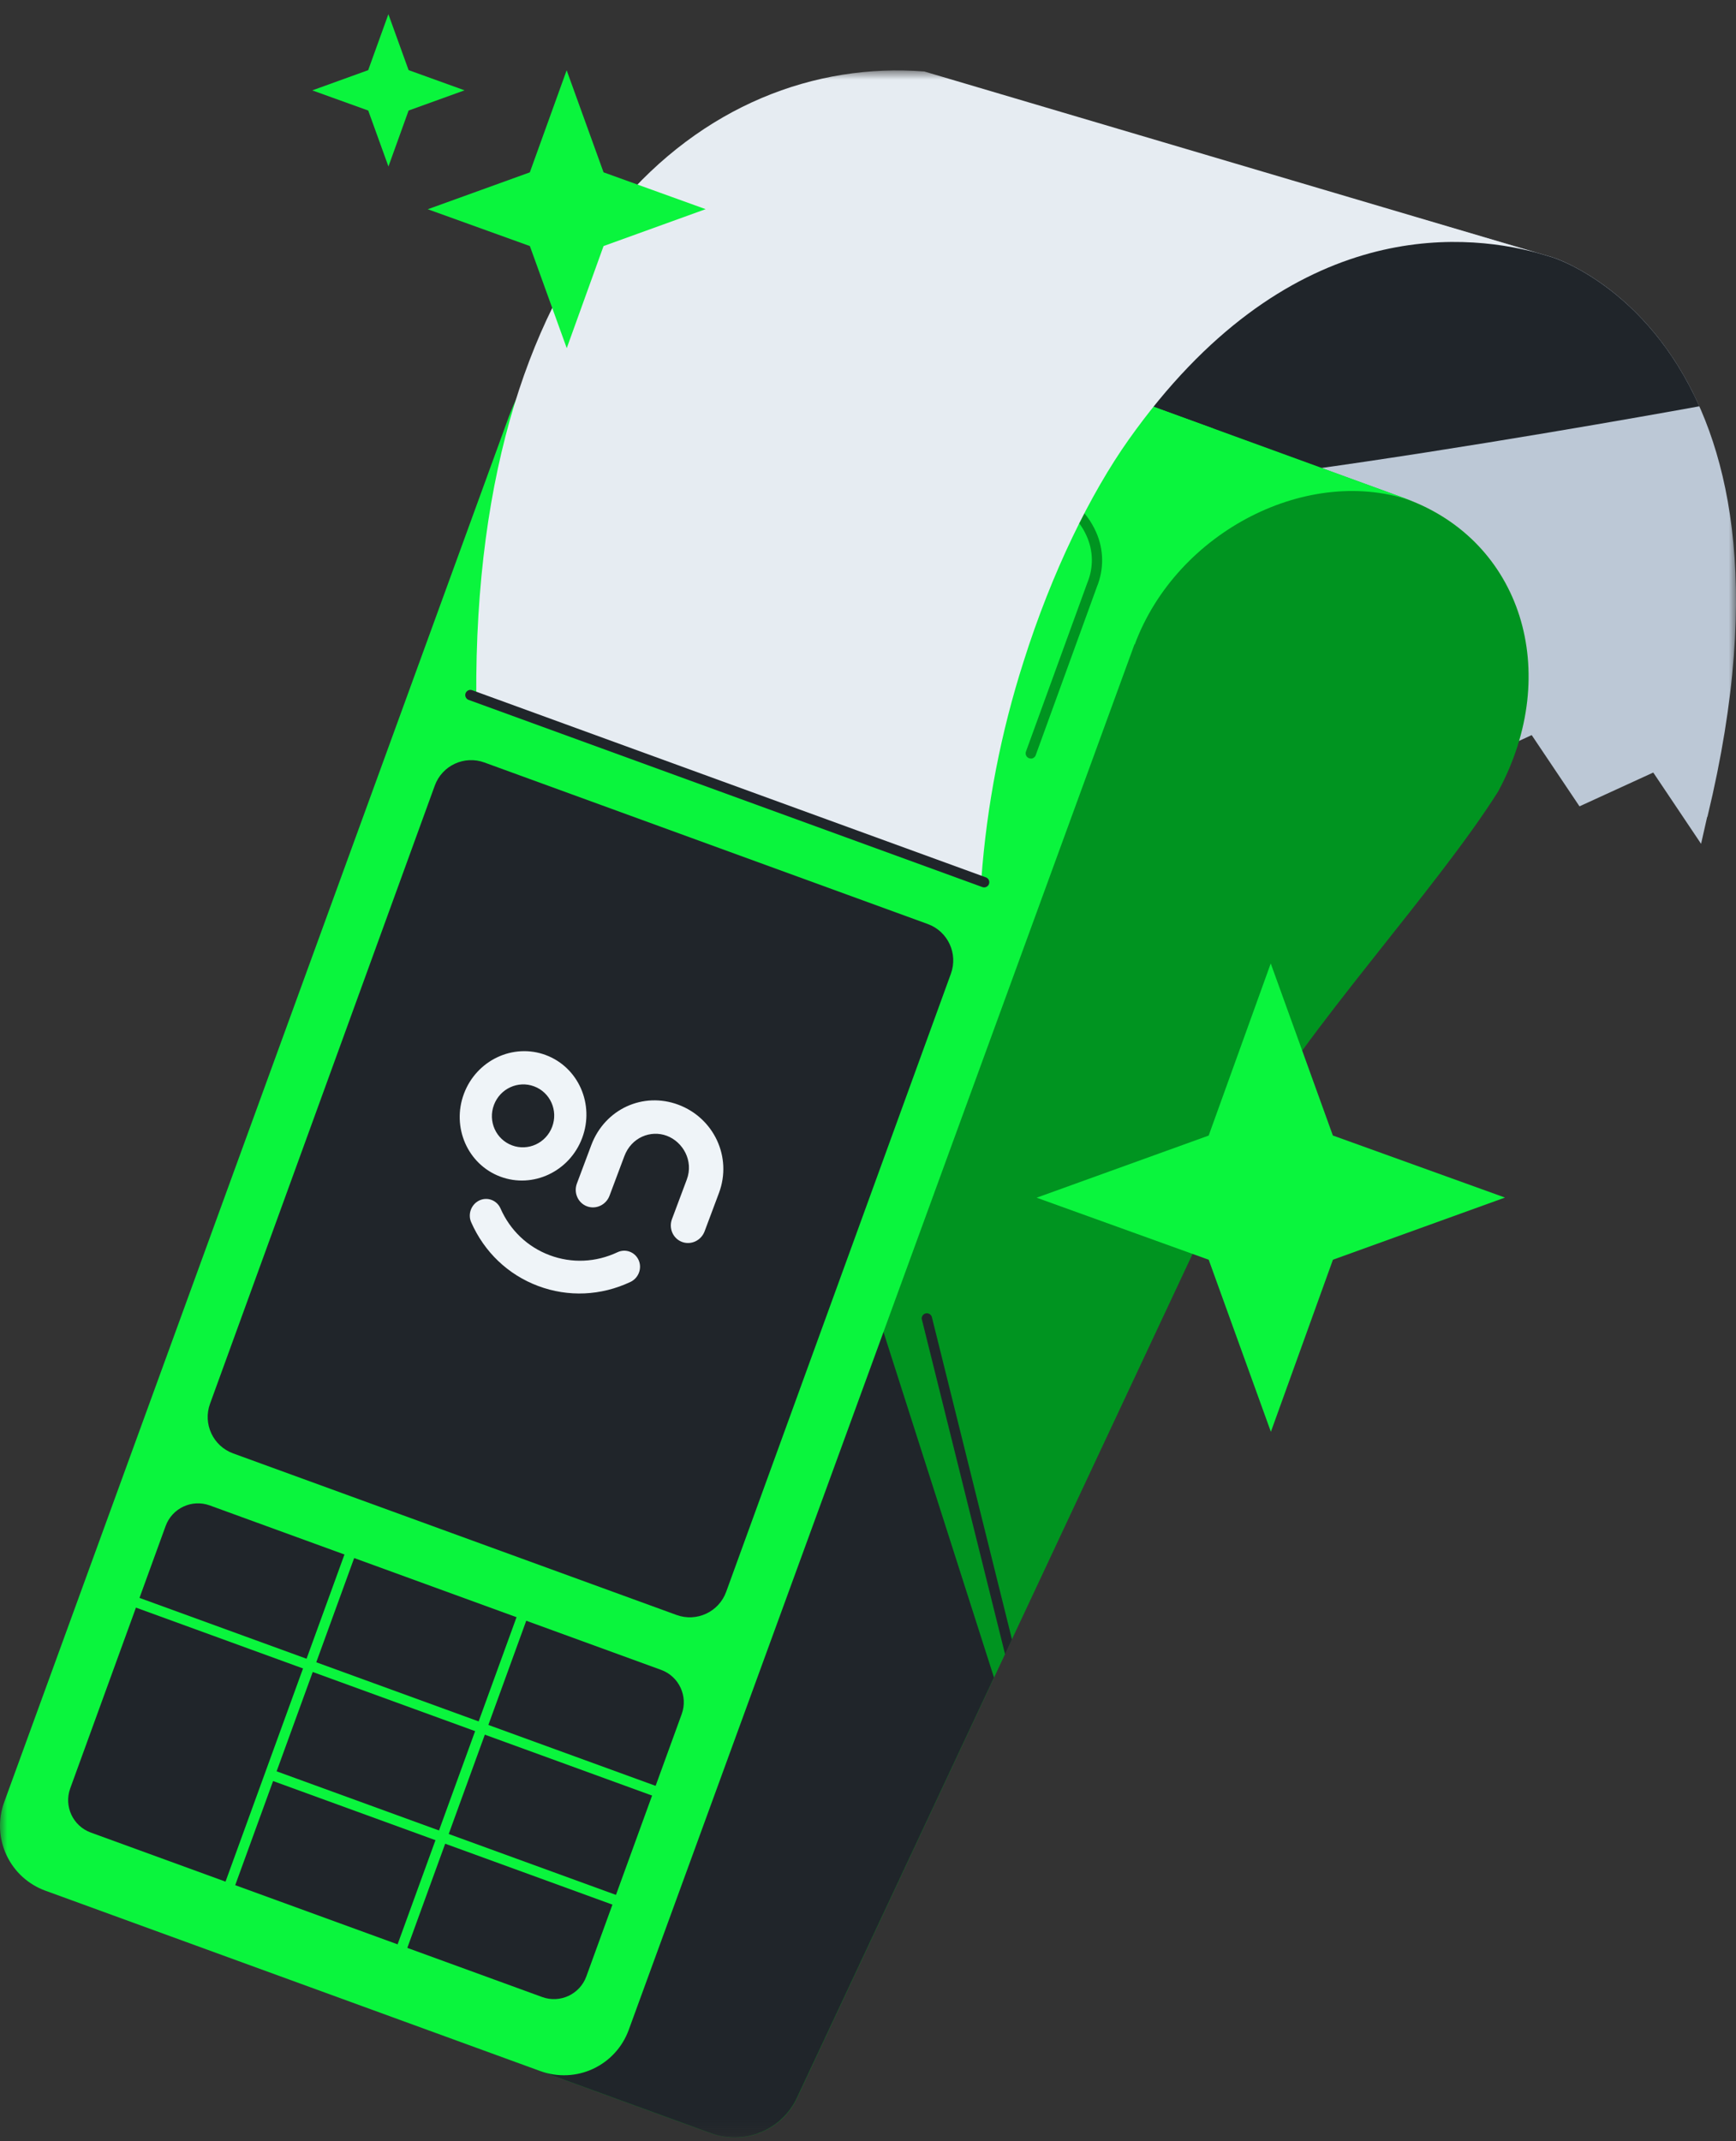 <svg width="120" height="148" viewBox="0 0 120 148" fill="none" xmlns="http://www.w3.org/2000/svg">
<rect x="0" y="0" width="120" height="148" fill="#333333" stroke="none"/>
<mask id="mask0_2_2050" style="mask-type:luminance" maskUnits="userSpaceOnUse" x="0" y="4" width="120" height="144">
<path d="M0 4.866H120V147.743H0V4.866Z" fill="white"/>
</mask>
<g mask="url(#mask0_2_2050)">
<path d="M118.024 56.462H118.007L117.586 58.324L114.281 53.397L109.182 55.733L105.877 50.809L100.779 53.152L97.476 48.227L92.378 50.572L89.075 45.645L83.977 47.991L80.683 43.071L75.585 45.417L72.282 40.49L67.186 42.835L67.15 42.959L67.1 42.943C69.567 38.592 70.996 36.593 72.308 33.143C72.358 32.995 72.411 32.855 72.468 32.712C72.597 32.35 72.727 31.997 72.849 31.649C72.915 31.458 72.978 31.274 73.039 31.089C73.192 30.645 73.33 30.214 73.459 29.785C73.525 29.566 73.59 29.349 73.649 29.132C73.709 28.915 73.77 28.707 73.823 28.5C73.951 28.023 74.061 27.558 74.171 27.101C74.216 26.908 74.263 26.717 74.297 26.529C75.028 23.068 75.092 20.093 74.628 17.471C74.597 17.271 74.556 17.075 74.516 16.887C74.475 16.699 74.432 16.503 74.385 16.317C74.162 15.401 73.865 14.505 73.494 13.638C73.347 13.297 73.194 12.961 73.03 12.634C72.532 11.644 71.951 10.698 71.294 9.805C71.08 9.5 70.851 9.207 70.613 8.916C70.496 8.768 70.375 8.62 70.253 8.477C69.646 7.762 68.994 7.064 68.298 6.382L107.294 17.776C107.389 17.797 125.97 23.58 118.024 56.462Z" fill="#BCC8D6"/>
<path d="M72.3 33.144C70.988 36.591 117.466 28.083 117.466 28.083C113.775 19.791 107.353 17.796 107.295 17.784L68.302 6.392C68.999 7.076 69.65 7.772 70.257 8.49C70.378 8.633 70.495 8.781 70.617 8.928C70.855 9.216 71.082 9.512 71.3 9.818C71.957 10.71 72.537 11.655 73.036 12.645C73.2 12.971 73.353 13.307 73.498 13.648C73.868 14.516 74.166 15.413 74.388 16.33C74.436 16.513 74.477 16.704 74.519 16.899C74.562 17.095 74.6 17.283 74.631 17.481C75.096 20.103 75.034 23.075 74.3 26.539C74.267 26.725 74.222 26.918 74.174 27.108C74.069 27.569 73.955 28.036 73.826 28.51C73.774 28.717 73.715 28.93 73.653 29.142C73.591 29.354 73.529 29.576 73.465 29.793C73.336 30.221 73.195 30.655 73.043 31.099C72.981 31.282 72.921 31.468 72.853 31.659C72.733 32.007 72.6 32.357 72.472 32.722C72.414 32.863 72.364 33.006 72.312 33.153L72.3 33.144Z" fill="#20252A"/>
<path d="M27.265 139.478L49.158 147.456C50.276 147.863 51.505 147.838 52.605 147.383C53.704 146.929 54.594 146.079 55.099 145L69.47 114.34L69.947 113.315L80.527 90.742L86.48 78.044C90.028 71.463 99.31 61.471 103.563 54.699C108.019 46.437 105.154 37.379 97.179 34.474L69.935 24.548L41.376 101.473L27.265 139.478Z" fill="#009420"/>
<path d="M60.993 91.823L68.709 115.95L55.09 144.996C54.584 146.074 53.695 146.923 52.596 147.376C51.497 147.83 50.268 147.856 49.151 147.45L27.267 139.476L60.993 91.823Z" fill="#20252A"/>
<path d="M43.459 140.31L83.865 29.621L54.513 18.928C47.248 16.28 38.082 20.959 35.175 28.797L0.287 124.571C0.072 125.16 -0.024 125.786 0.004 126.413C0.032 127.039 0.183 127.654 0.448 128.221C0.714 128.79 1.088 129.3 1.551 129.723C2.014 130.145 2.555 130.473 3.144 130.685L37.358 143.154C38.544 143.585 39.853 143.529 40.996 142.995C42.14 142.463 43.026 141.496 43.459 140.31Z" fill="#0AF53D"/>
<path d="M78.999 27.843L97.774 34.681C90.508 32.036 81.343 36.715 78.435 44.552L75.425 34.479L78.999 27.843Z" fill="#0AF53D"/>
<path d="M37.478 138.033L6.278 126.665C5.042 126.215 4.405 124.848 4.855 123.61L11.448 105.479C11.898 104.242 13.264 103.604 14.5 104.054L45.7 115.421C46.936 115.871 47.573 117.239 47.123 118.476L40.53 136.608C40.081 137.845 38.714 138.483 37.478 138.033Z" fill="#20252A"/>
<path d="M46.768 111.626L16.116 100.458C14.729 99.953 14.013 98.416 14.518 97.027L30.054 54.301C30.559 52.912 32.093 52.196 33.481 52.702L64.133 63.869C65.521 64.374 66.236 65.91 65.731 67.3L50.196 110.026C49.691 111.415 48.156 112.131 46.768 111.626Z" fill="#20252A"/>
<path d="M37.198 88.886C35.118 88.107 33.477 86.541 32.569 84.478C32.322 83.914 32.575 83.241 33.133 82.974C33.689 82.712 34.344 82.957 34.595 83.522C35.258 85.036 36.465 86.186 37.995 86.759C39.524 87.332 41.19 87.258 42.685 86.553C43.241 86.29 43.896 86.536 44.147 87.101C44.394 87.665 44.142 88.338 43.584 88.604C41.542 89.567 39.278 89.665 37.198 88.886Z" fill="#EFF4F8"/>
<path d="M46.895 76.359C44.458 75.446 41.808 76.652 40.872 79.15L39.878 81.802C39.639 82.44 39.952 83.146 40.573 83.379C41.194 83.612 41.894 83.285 42.133 82.646L43.157 79.915C43.645 78.61 44.982 78.09 46.091 78.505C47.2 78.921 47.962 80.228 47.473 81.532L46.45 84.263C46.211 84.902 46.523 85.609 47.144 85.841C47.766 86.074 48.465 85.747 48.705 85.108L49.698 82.457C50.63 79.958 49.328 77.271 46.895 76.359Z" fill="#EFF4F8"/>
<path d="M37.73 72.926C35.475 72.081 32.939 73.278 32.07 75.596C31.202 77.914 32.327 80.482 34.582 81.327C36.837 82.172 39.373 80.976 40.242 78.657C41.11 76.339 39.989 73.772 37.73 72.926ZM35.392 79.166C34.279 78.749 33.72 77.501 34.143 76.373C34.566 75.244 35.807 74.671 36.92 75.088C38.032 75.504 38.592 76.752 38.169 77.881C37.746 79.01 36.505 79.583 35.392 79.166Z" fill="#EFF4F8"/>
<path d="M71.26 52.076L75.491 40.435C76.558 37.825 75.032 34.978 71.969 33.863L47.728 25.032C44.237 23.759 40.17 25.232 38.955 28.209" fill="#0AF53D"/>
<path d="M71.258 52.434C71.332 52.434 71.403 52.411 71.463 52.368C71.524 52.325 71.569 52.265 71.594 52.196L75.825 40.554C76.072 39.952 76.194 39.306 76.184 38.655C76.173 38.004 76.03 37.362 75.763 36.769C75.116 35.303 73.811 34.147 72.091 33.525L47.85 24.693C44.147 23.344 39.92 24.891 38.622 28.071C38.605 28.114 38.596 28.161 38.596 28.208C38.596 28.255 38.605 28.302 38.623 28.345C38.642 28.388 38.668 28.428 38.701 28.461C38.735 28.494 38.774 28.52 38.818 28.538C38.861 28.556 38.908 28.565 38.955 28.565C39.002 28.565 39.048 28.555 39.092 28.537C39.135 28.519 39.174 28.492 39.207 28.459C39.24 28.426 39.267 28.386 39.284 28.343C40.423 25.556 44.309 24.164 47.605 25.365L71.846 34.185C73.382 34.743 74.542 35.76 75.111 37.045C75.341 37.552 75.464 38.102 75.473 38.658C75.481 39.215 75.375 39.768 75.161 40.282L70.917 51.953C70.898 52.006 70.892 52.064 70.9 52.12C70.908 52.177 70.929 52.231 70.962 52.278C70.995 52.324 71.039 52.362 71.089 52.389C71.14 52.415 71.196 52.429 71.253 52.429L71.258 52.434Z" fill="#009420"/>
<path d="M8.883 110.169L45.688 123.571L45.444 124.243L8.639 110.841L8.883 110.169Z" fill="#0AF53D"/>
<path d="M24.163 106.476L24.834 106.721L15.709 131.816L15.038 131.573L24.163 106.476Z" fill="#0AF53D"/>
<path d="M36.057 110.812L36.728 111.057L27.604 136.153L26.932 135.908L36.057 110.812Z" fill="#0AF53D"/>
<path d="M18.725 122.288L43.001 131.128L42.756 131.8L18.481 122.96L18.725 122.288Z" fill="#0AF53D"/>
<path d="M63.731 91.228L69.475 114.338L69.951 113.313L64.42 91.057C64.41 91.01 64.391 90.965 64.363 90.925C64.336 90.886 64.301 90.852 64.26 90.827C64.219 90.801 64.174 90.784 64.127 90.776C64.079 90.769 64.031 90.77 63.984 90.782C63.937 90.794 63.893 90.814 63.855 90.843C63.817 90.872 63.784 90.909 63.76 90.95C63.736 90.992 63.721 91.038 63.715 91.086C63.709 91.134 63.713 91.182 63.727 91.228H63.731Z" fill="#20252A"/>
<path d="M32.923 48.222L34.518 48.796L67.835 60.836V60.76C68.211 55.657 69.19 50.616 70.749 45.743C72.712 39.524 75.386 34.108 78.019 30.39C88.897 15.041 100.899 16.052 106.223 17.466L63.891 4.94C48.791 3.769 32.711 16.679 32.923 48.222Z" fill="#E6ECF2"/>
<path d="M68.027 61.336C68.111 61.336 68.192 61.306 68.257 61.252C68.321 61.198 68.364 61.123 68.378 61.04C68.393 60.957 68.378 60.872 68.336 60.799C68.294 60.726 68.227 60.671 68.148 60.642L32.613 47.697C32.526 47.673 32.433 47.682 32.353 47.724C32.273 47.766 32.212 47.837 32.181 47.922C32.151 48.007 32.154 48.1 32.19 48.183C32.226 48.266 32.292 48.332 32.374 48.369L67.906 61.314C67.945 61.328 67.986 61.336 68.027 61.336Z" fill="#20252A"/>
</g>
<path d="M87.849 98.966L83.552 87.073L71.657 82.784L83.549 78.49L87.839 66.592L92.133 78.485L104.031 82.775L92.138 87.071L87.849 98.966Z" fill="#0AF53D"/>
<path d="M39.176 24.064L36.626 17.007L29.569 14.463L36.624 11.913L39.17 4.856L41.72 11.911L48.777 14.457L41.72 17.007L39.176 24.064Z" fill="#0AF53D"/>
<path d="M26.851 11.508L25.453 7.64L21.586 6.247L25.451 4.849L26.847 0.982L28.244 4.847L32.112 6.243L28.244 7.64L26.851 11.508Z" fill="#0AF53D"/>
</svg>
